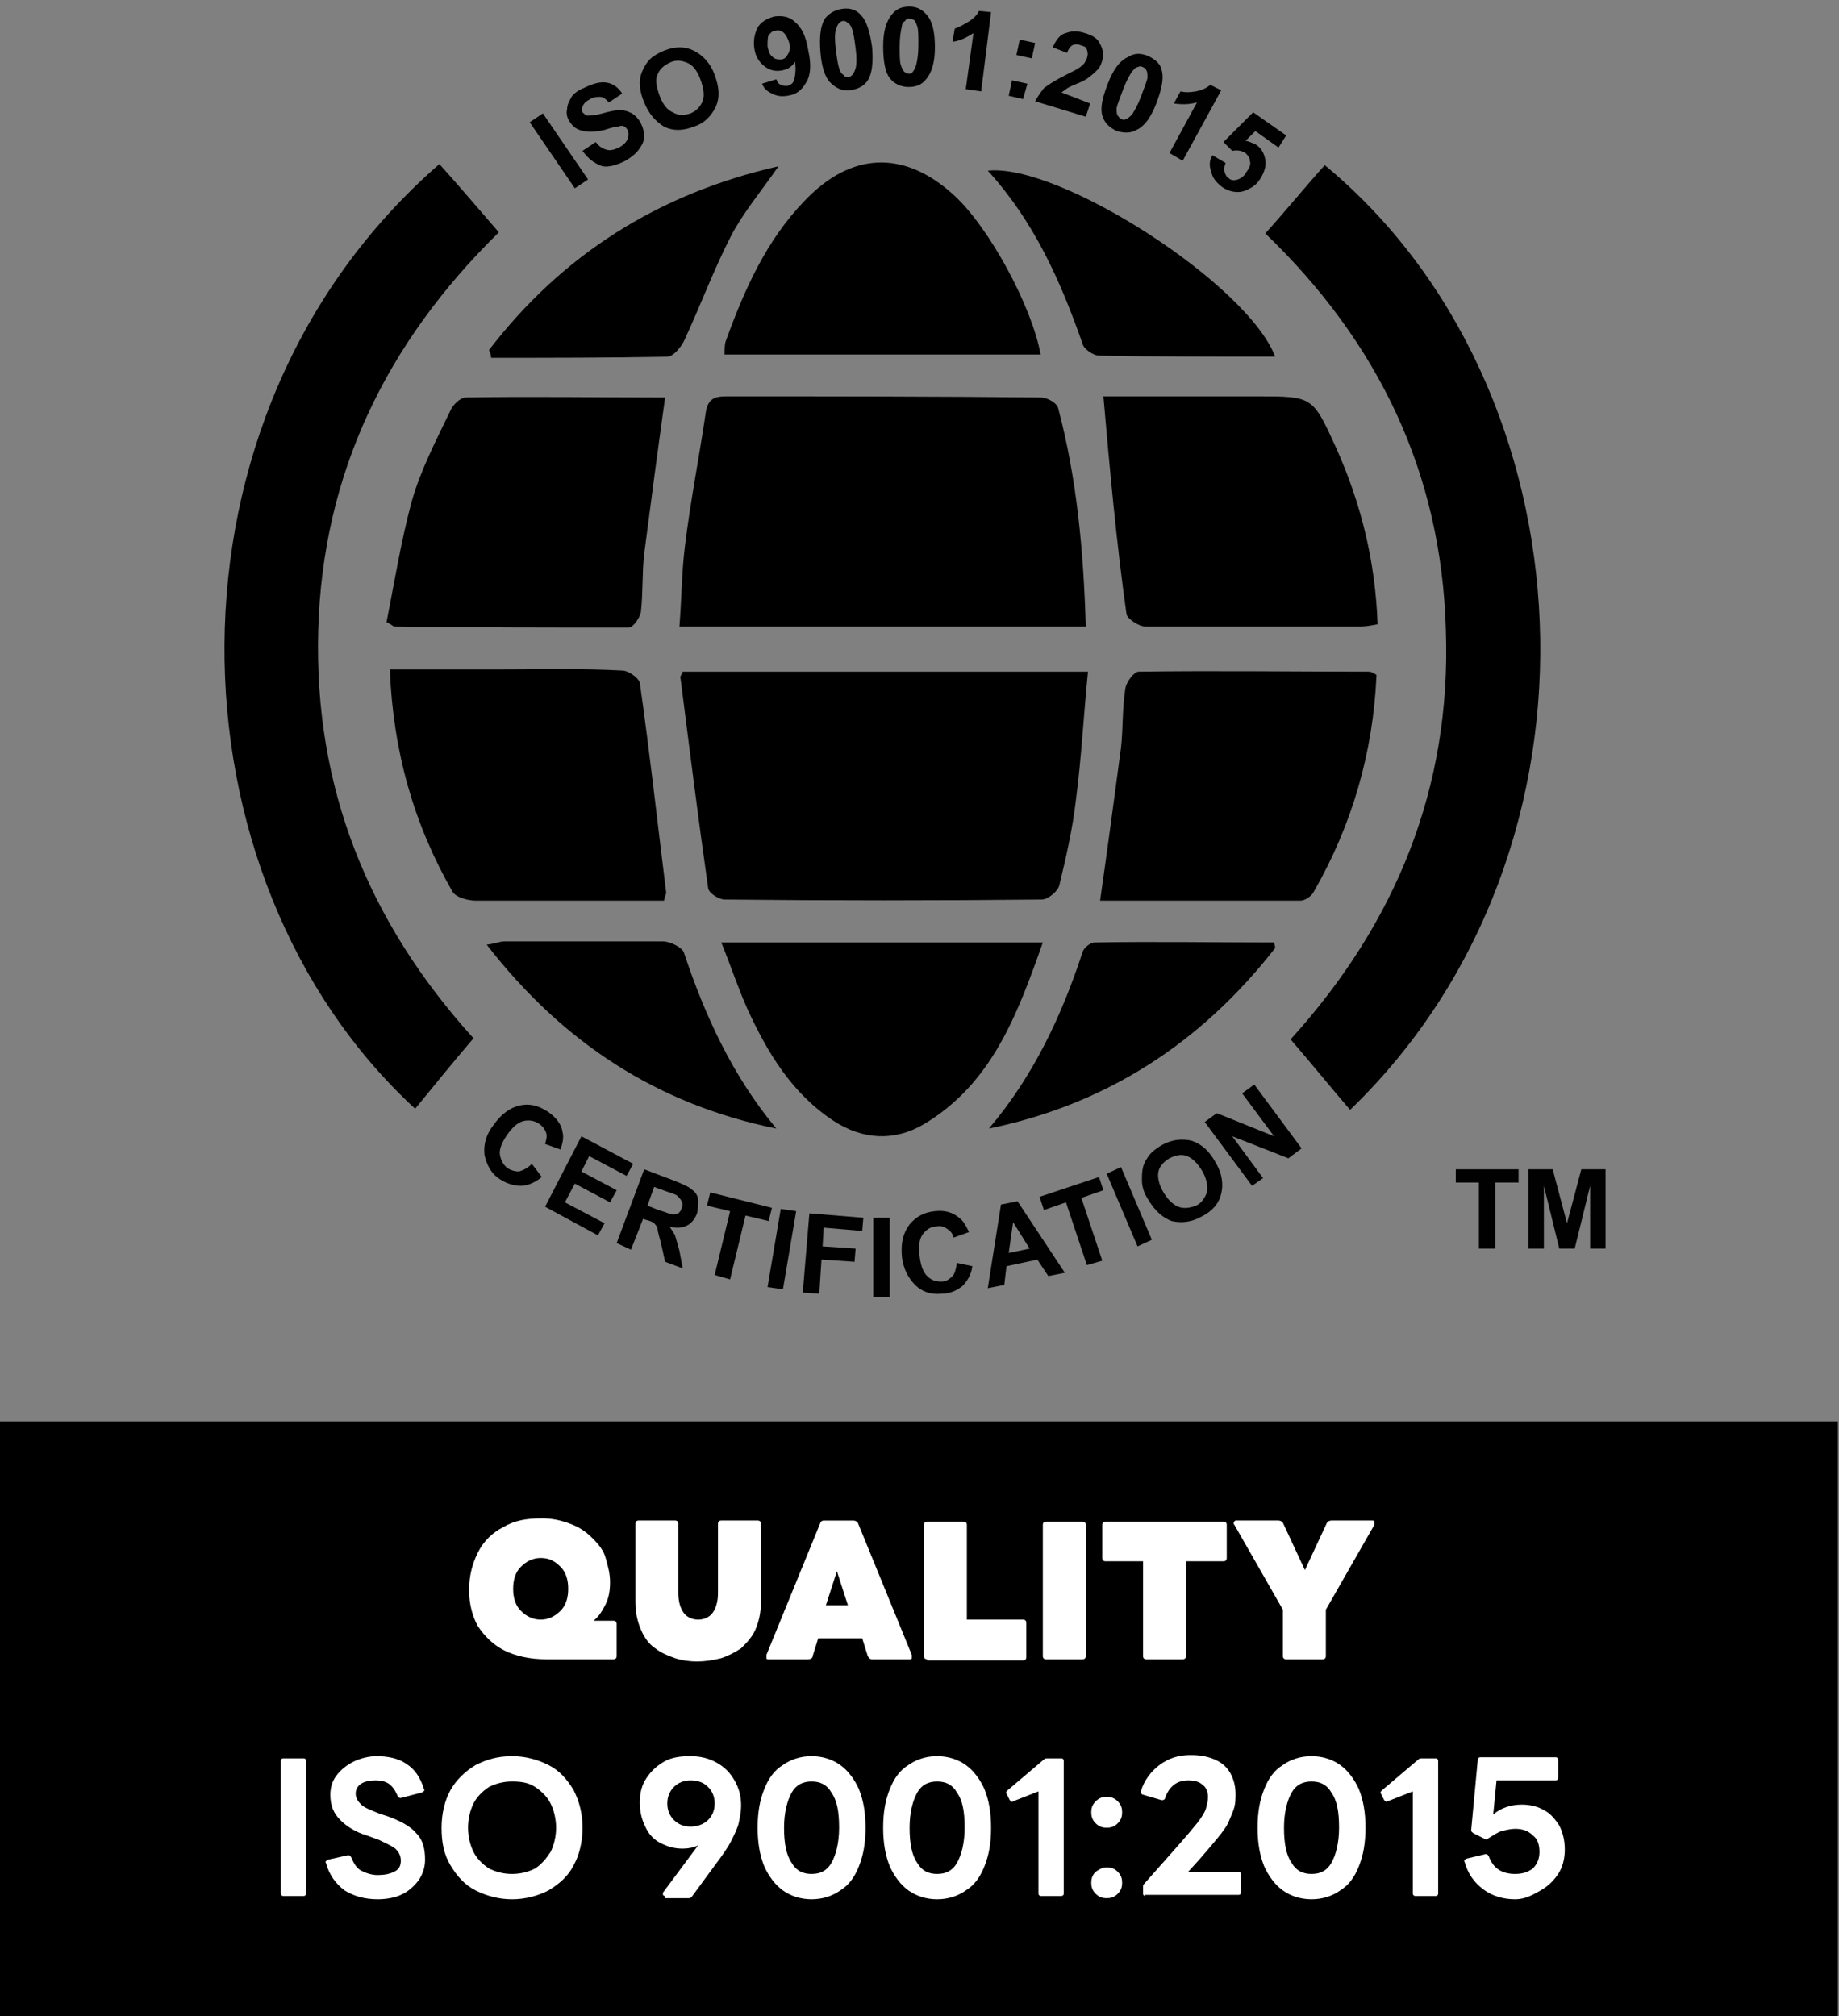 <?xml version="1.0" encoding="utf-8"?>
<!-- Generator: Adobe Illustrator 28.0.0, SVG Export Plug-In . SVG Version: 6.00 Build 0)  -->
<svg version="1.1" id="Layer_1" xmlns="http://www.w3.org/2000/svg" xmlns:xlink="http://www.w3.org/1999/xlink" x="0px" y="0px"
	 viewBox="0 0 167 183.1" style="enable-background:new 0 0 167 183.1;" xml:space="preserve">
<rect x="0" y="0" width="167" height="183.1" fill="#808080" stroke="none"/>
<style type="text/css">
	.st0{fill:#010101;}
	.st1{fill:#FFFFFF;}
</style>
<g>
	<rect x="0" y="129.1" width="166.9" height="54"/>
	<g>
		<path d="M39.9,14.9c1.8,2,3.5,4,5.4,6.2c-10.2,10-16,21.9-16.4,36.1C28.5,71.5,33.4,83.7,43,94.3c-1.8,2.1-3.5,4.2-5.3,6.4
			C14.9,79.7,13.6,37.8,39.9,14.9z"/>
		<path d="M114.9,21.2c1.9-2.1,3.6-4.2,5.4-6.2c24.3,20.1,27,62,2.3,85.8c-1.8-2.1-3.5-4.2-5.4-6.4c9.6-10.6,14.6-22.9,14.1-37.2
			C130.9,43,125.2,31.1,114.9,21.2z"/>
		<path d="M98.6,56.9c-12.4,0-24.5,0-36.9,0c0.2-2.5,0.2-4.9,0.5-7.3c0.5-4.1,1.3-8.1,1.9-12.2c0.2-1.1,0.7-1.4,1.8-1.4
			c9.5,0,19.1,0,28.6,0.1c0.6,0,1.5,0.5,1.6,1C97.8,43.5,98.4,50.1,98.6,56.9z"/>
		<path d="M62,61c12.1,0,24.2,0,36.8,0c-0.4,4-0.6,7.9-1.1,11.7c-0.3,2.6-0.9,5.2-1.5,7.7c-0.1,0.5-1,1.3-1.6,1.3
			c-9.6,0.1-19.2,0.1-28.8,0c-0.5,0-1.5-0.6-1.5-1.1c-0.9-6.3-1.7-12.7-2.5-19C61.7,61.5,61.9,61.3,62,61z"/>
		<path d="M100.2,36c2.9,0,6,0,9.1,0c1.6,0,3.2,0,4.9,0c5,0,5,0,7.1,4.6c2.3,5.1,3.6,10.4,3.8,16.1c-0.6,0.1-1,0.2-1.5,0.2
			c-6.5,0-13.1,0-19.6,0c-0.6,0-1.6-0.7-1.7-1.1C101.4,49.4,100.8,42.9,100.2,36z"/>
		<path d="M99.9,81.8c0.7-4.9,1.3-9.4,1.9-13.9c0.2-1.8,0.1-3.6,0.4-5.4c0.1-0.6,0.8-1.5,1.2-1.5c7-0.1,13.9,0,20.9,0
			c0.2,0,0.4,0.1,0.7,0.3c-0.3,7-2.2,13.6-5.7,19.7c-0.2,0.4-0.8,0.8-1.2,0.8C112,81.8,106,81.8,99.9,81.8z"/>
		<path d="M60.4,36.1c-0.7,5-1.3,9.6-1.9,14.2c-0.2,1.7-0.1,3.5-0.3,5.3c-0.1,0.5-0.7,1.4-1.1,1.4c-7.1,0-14.2,0-21.3-0.1
			c-0.1,0-0.1-0.1-0.7-0.4c0.7-3.5,1.3-7.3,2.3-11c0.8-2.8,2.2-5.5,3.5-8.2c0.2-0.5,0.9-1.2,1.4-1.2C48.3,36,54.3,36.1,60.4,36.1z"
			/>
		<path d="M35.4,60.8c3.6,0,6.9,0,10.2,0c3.6,0,7.3-0.1,10.9,0.1c0.6,0,1.5,0.7,1.6,1.1c0.9,6.3,1.6,12.7,2.4,19.1
			c0,0.1-0.1,0.2-0.2,0.7c-1.2,0-2.6,0-3.9,0c-4.4,0-8.8,0-13.2,0c-0.7,0-1.8-0.3-2.1-0.8C37.6,74.9,35.7,68.3,35.4,60.8z"/>
		<path d="M65.8,32.2c0-0.4,0-0.9,0.1-1.2c1.7-4.7,3.7-9.2,7.2-12.8c4.2-4.4,9-4.6,13.5-0.5c3.2,2.9,7.1,10.1,7.9,14.5
			C85,32.2,75.5,32.2,65.8,32.2z"/>
		<path d="M65.5,85.6c9.9,0,19.4,0,29.2,0c-2.3,6.5-4.6,12.8-10.8,16.5c-2.7,1.6-5.6,1.4-8.2-0.3c-3.8-2.5-6-6.2-7.8-10.1
			C67,89.7,66.4,87.8,65.5,85.6z"/>
		<path d="M44.4,31.8c6.6-8.6,15.3-14.2,26.3-16.7c-1.6,2.3-3.2,4.2-4.3,6.3c-1.6,3.1-2.8,6.4-4.3,9.6c-0.3,0.6-1,1.4-1.5,1.4
			c-5.3,0.1-10.6,0.1-16,0.1C44.6,32.2,44.5,32,44.4,31.8z"/>
		<path d="M115.8,32.4c-5.5,0-10.7,0-16-0.1c-0.5,0-1.4-0.6-1.5-1.1c-2-5.7-4.4-11.1-8.6-15.7C96.2,14.8,113.3,25.8,115.8,32.4z"/>
		<path d="M70.5,102.5c-10.8-2.2-19.4-7.8-26.3-16.7c0.8-0.1,1.2-0.3,1.6-0.3c4.8,0,9.6,0,14.4,0c0.6,0,1.7,0.5,1.9,1
			C64,92.2,66.5,97.7,70.5,102.5z"/>
		<path d="M115.8,86.1c-6.7,8.6-15.3,14.2-26,16.4c4-4.7,6.6-10.2,8.5-16c0.1-0.4,0.7-0.9,1.1-0.9c5.4-0.1,10.9,0,16.3,0
			C115.7,85.7,115.8,85.9,115.8,86.1z"/>
		<g>
			<path class="st0" d="M52.2,17.1l-4.1-6l1.2-0.8l4.1,6L52.2,17.1z"/>
			<path class="st0" d="M52.9,13.7l1.2-0.8c0.3,0.4,0.6,0.6,1,0.7c0.3,0.1,0.7,0,1.1-0.2c0.4-0.2,0.7-0.5,0.8-0.8
				c0.1-0.3,0.1-0.5,0-0.8c-0.1-0.1-0.2-0.3-0.3-0.3c-0.1-0.1-0.3-0.1-0.6,0c-0.2,0-0.6,0.1-1.2,0.3C54,12,53.4,12,53,11.9
				c-0.6-0.1-1-0.4-1.3-0.9c-0.2-0.3-0.3-0.7-0.2-1.1c0-0.4,0.2-0.7,0.4-1.1C52.1,8.5,52.5,8.2,53,8c0.8-0.4,1.5-0.6,2.1-0.5
				c0.6,0.1,1.1,0.5,1.4,1l-1.2,0.8C55,9,54.8,8.8,54.5,8.8c-0.3,0-0.6,0-0.9,0.2c-0.4,0.2-0.6,0.4-0.7,0.7c-0.1,0.2-0.1,0.3,0,0.5
				c0.1,0.1,0.2,0.2,0.4,0.3c0.2,0,0.7,0,1.4-0.2c0.7-0.2,1.2-0.3,1.6-0.3c0.4,0,0.7,0.1,1.1,0.3c0.3,0.2,0.6,0.5,0.8,0.9
				c0.2,0.4,0.3,0.8,0.3,1.2c0,0.4-0.2,0.8-0.5,1.2c-0.3,0.4-0.7,0.7-1.2,1c-0.8,0.4-1.5,0.6-2.1,0.5C53.9,14.8,53.4,14.4,52.9,13.7
				z"/>
			<path class="st0" d="M58.5,9.3c-0.3-0.7-0.4-1.3-0.4-1.8c0-0.4,0.1-0.8,0.3-1.2c0.2-0.4,0.4-0.7,0.6-0.9c0.3-0.3,0.8-0.6,1.3-0.8
				c1-0.4,1.9-0.4,2.7,0c0.8,0.4,1.5,1.1,1.9,2.2c0.4,1.1,0.5,2,0.1,2.9c-0.4,0.8-1,1.5-2,1.8c-1,0.4-1.9,0.4-2.7,0
				C59.5,11,58.9,10.3,58.5,9.3z M59.9,8.7c0.3,0.8,0.7,1.3,1.2,1.5c0.5,0.3,1,0.3,1.6,0.1c0.5-0.2,0.9-0.6,1.1-1.1
				c0.2-0.5,0.1-1.2-0.2-2c-0.3-0.8-0.7-1.3-1.2-1.5c-0.5-0.2-1-0.3-1.6,0s-0.9,0.6-1.1,1.1C59.5,7.2,59.6,7.9,59.9,8.7z"/>
			<path class="st0" d="M69.2,7.6l1.3-0.4c0.1,0.3,0.2,0.4,0.4,0.5c0.2,0.1,0.4,0.1,0.6,0.1c0.3-0.1,0.5-0.2,0.6-0.5
				s0.2-0.9,0.1-1.7c-0.3,0.5-0.7,0.7-1.2,0.8c-0.6,0.1-1.1,0-1.6-0.4c-0.5-0.4-0.8-0.9-0.9-1.6c-0.1-0.7,0-1.3,0.3-1.9
				c0.3-0.5,0.8-0.8,1.5-1c0.7-0.1,1.4,0,1.9,0.5c0.6,0.5,1,1.3,1.2,2.6c0.3,1.3,0.2,2.3-0.2,2.9c-0.4,0.7-0.9,1.1-1.7,1.2
				c-0.6,0.1-1,0-1.4-0.2S69.4,8.1,69.2,7.6z M71.7,4c-0.1-0.4-0.3-0.8-0.5-1c-0.2-0.2-0.5-0.3-0.8-0.2c-0.3,0-0.4,0.2-0.6,0.4
				c-0.1,0.2-0.1,0.6-0.1,1c0.1,0.5,0.2,0.8,0.5,1c0.2,0.2,0.5,0.2,0.7,0.2c0.3,0,0.5-0.2,0.6-0.4C71.7,4.7,71.8,4.4,71.7,4z"/>
			<path class="st0" d="M76.5,0.8c0.7-0.1,1.3,0.1,1.7,0.6c0.5,0.5,0.8,1.5,1,2.9c0.1,1.4,0,2.4-0.4,3c-0.3,0.5-0.9,0.8-1.6,0.9
				c-0.7,0.1-1.3-0.2-1.8-0.7C74.9,7,74.6,6,74.5,4.7c-0.1-1.4,0-2.3,0.4-3C75.3,1.2,75.8,0.9,76.5,0.8z M76.6,1.9
				c-0.2,0-0.3,0.1-0.4,0.2C76,2.3,76,2.5,75.9,2.7c-0.1,0.4-0.1,1,0,1.8s0.2,1.4,0.3,1.7c0.1,0.3,0.2,0.5,0.4,0.6
				C76.7,7,76.9,7,77,7c0.2,0,0.3-0.1,0.4-0.2c0.1-0.1,0.2-0.3,0.3-0.6c0.1-0.4,0.1-1,0-1.8c-0.1-0.8-0.2-1.4-0.3-1.7
				c-0.1-0.3-0.2-0.5-0.4-0.6C76.9,2,76.8,1.9,76.6,1.9z"/>
			<path class="st0" d="M82.6,0.6c0.7,0,1.2,0.3,1.6,0.8c0.5,0.6,0.7,1.6,0.7,2.9c0,1.4-0.3,2.3-0.8,2.9c-0.4,0.5-0.9,0.7-1.6,0.7
				c-0.7,0-1.3-0.3-1.7-0.8c-0.4-0.5-0.6-1.5-0.6-2.9c0-1.4,0.3-2.3,0.8-2.9C81.4,0.8,81.9,0.6,82.6,0.6z M82.6,1.7
				c-0.2,0-0.3,0-0.4,0.2C82,2,81.9,2.2,81.9,2.4c-0.1,0.4-0.2,1-0.2,1.8c0,0.8,0,1.4,0.1,1.7c0.1,0.3,0.2,0.5,0.3,0.6
				c0.1,0.1,0.3,0.2,0.4,0.2c0.2,0,0.3,0,0.4-0.2c0.1-0.1,0.2-0.3,0.3-0.6c0.1-0.4,0.2-1,0.2-1.8c0-0.8,0-1.4-0.1-1.7
				c-0.1-0.3-0.2-0.5-0.3-0.6C82.9,1.8,82.8,1.7,82.6,1.7z"/>
			<path class="st0" d="M89.1,8.3l-1.4-0.2L88.4,3c-0.6,0.4-1.2,0.7-1.9,0.8l0.2-1.2C87,2.5,87.4,2.3,87.9,2c0.5-0.3,0.8-0.6,1-1
				L90,1.1L89.1,8.3z"/>
			<path class="st0" d="M91.6,8.7l0.3-1.4l1.4,0.3L92.9,9L91.6,8.7z M92.3,5l0.3-1.4L94,3.9l-0.3,1.4L92.3,5z"/>
			<path class="st0" d="M99,9.4l-0.4,1.2L94,9.2c0.2-0.4,0.5-0.8,0.8-1.2c0.4-0.3,1-0.7,2-1.2C97.6,6.4,98,6.2,98.2,6
				c0.3-0.2,0.4-0.5,0.5-0.7c0.1-0.3,0.1-0.5,0-0.8s-0.3-0.3-0.6-0.4C97.9,4,97.6,4,97.4,4.1c-0.2,0.1-0.4,0.4-0.5,0.7l-1.3-0.5
				c0.3-0.7,0.7-1.2,1.2-1.3c0.5-0.2,1.1-0.2,1.7,0c0.7,0.2,1.2,0.5,1.4,1c0.3,0.5,0.3,1,0.2,1.5c-0.1,0.3-0.2,0.6-0.4,0.8
				c-0.2,0.2-0.5,0.5-0.8,0.7c-0.2,0.2-0.6,0.4-1.1,0.6s-0.9,0.4-1,0.5c-0.1,0.1-0.3,0.2-0.4,0.3L99,9.4z"/>
			<path class="st0" d="M104.3,5.1c0.6,0.3,1.1,0.7,1.2,1.3c0.2,0.7,0,1.7-0.5,3c-0.5,1.3-1.1,2.1-1.8,2.4c-0.5,0.3-1.1,0.3-1.8,0.1
				c-0.6-0.3-1.1-0.7-1.3-1.4c-0.2-0.7,0-1.6,0.5-2.9c0.5-1.3,1.1-2.1,1.8-2.4C103,4.8,103.6,4.8,104.3,5.1z M103.8,6.1
				c-0.2-0.1-0.3-0.1-0.5,0c-0.2,0-0.3,0.2-0.5,0.4c-0.2,0.3-0.5,0.8-0.8,1.6c-0.3,0.8-0.5,1.3-0.6,1.7c0,0.3,0,0.6,0.1,0.7
				s0.2,0.3,0.3,0.3c0.2,0.1,0.3,0.1,0.5,0s0.3-0.2,0.5-0.4c0.2-0.3,0.5-0.8,0.8-1.6c0.3-0.8,0.5-1.3,0.6-1.7c0-0.3,0-0.6-0.1-0.7
				C104.1,6.3,104,6.2,103.8,6.1z"/>
			<path class="st0" d="M107.4,14.6l-1.2-0.7l2.5-4.6c-0.7,0.2-1.4,0.2-2.1,0.1l0.6-1.1c0.4,0.1,0.8,0.1,1.4,0
				c0.5-0.1,1-0.3,1.3-0.6l1,0.5L107.4,14.6z"/>
			<path class="st0" d="M110.1,14.1l1.2,0.7c-0.1,0.3-0.2,0.5-0.1,0.8c0.1,0.3,0.2,0.5,0.4,0.6c0.2,0.2,0.5,0.2,0.8,0.1
				c0.3-0.1,0.6-0.3,0.8-0.7c0.3-0.4,0.4-0.7,0.3-1c0-0.3-0.2-0.5-0.4-0.7c-0.3-0.2-0.7-0.3-1.2-0.2l-0.8-0.8l2.7-2.7l3,2.1
				l-0.7,1.1l-2.1-1.5l-0.9,0.9c0.3,0,0.6,0.2,0.9,0.3c0.5,0.3,0.8,0.8,0.9,1.4c0.1,0.6-0.1,1.2-0.5,1.8c-0.3,0.5-0.8,0.8-1.3,1
				c-0.7,0.3-1.5,0.1-2.1-0.3c-0.5-0.4-0.9-0.8-1-1.4C109.8,15.1,109.8,14.6,110.1,14.1z"/>
		</g>
		<g>
			<path class="st0" d="M48.3,105.7l0.9,1.2c-0.6,0.5-1.3,0.8-1.9,0.8c-0.6,0-1.3-0.2-1.9-0.6c-0.8-0.5-1.2-1.3-1.4-2.2
				c-0.1-0.9,0.1-1.8,0.8-2.7c0.7-1,1.5-1.6,2.4-1.8c0.9-0.2,1.7,0,2.6,0.6c0.7,0.5,1.2,1.1,1.3,1.9c0.1,0.4,0,0.9-0.2,1.5l-1.4-0.5
				c0.1-0.4,0.2-0.7,0.1-1c-0.1-0.3-0.3-0.6-0.6-0.8c-0.4-0.3-0.9-0.4-1.4-0.3c-0.5,0.1-1,0.5-1.5,1.2c-0.5,0.7-0.8,1.4-0.7,1.9
				s0.3,0.9,0.7,1.2c0.3,0.2,0.7,0.3,1,0.3C47.5,106.3,47.9,106.1,48.3,105.7z"/>
			<path class="st0" d="M49.5,109.6l3.3-6.4l4.7,2.5l-0.6,1.1l-3.4-1.8l-0.7,1.4l3.2,1.7l-0.6,1.1l-3.2-1.7l-0.9,1.7l3.6,1.9
				l-0.6,1.1L49.5,109.6z"/>
			<path class="st0" d="M56,112.9l2.5-6.7l2.9,1.1c0.7,0.3,1.2,0.5,1.5,0.8c0.3,0.2,0.5,0.6,0.5,0.9s0,0.8-0.1,1.2
				c-0.2,0.5-0.5,0.9-0.9,1.1c-0.4,0.2-0.9,0.3-1.6,0.1c0.2,0.3,0.4,0.6,0.5,0.8c0.1,0.3,0.2,0.7,0.4,1.4l0.3,1.6l-1.6-0.6l-0.4-1.8
				c-0.2-0.7-0.3-1.1-0.3-1.3c-0.1-0.2-0.2-0.3-0.3-0.4s-0.3-0.2-0.7-0.3l-0.3-0.1l-1.1,2.8L56,112.9z M58.8,109.5l1,0.4
				c0.7,0.2,1.1,0.4,1.3,0.4c0.2,0,0.3,0,0.5-0.1c0.1-0.1,0.3-0.3,0.3-0.5c0.1-0.2,0.1-0.4,0-0.6s-0.2-0.3-0.4-0.5
				c-0.1-0.1-0.4-0.2-1-0.4l-1.1-0.4L58.8,109.5z"/>
			<path class="st0" d="M64.9,115.8l1.4-5.8l-2.1-0.5l0.3-1.2l5.6,1.4l-0.3,1.2l-2.1-0.5l-1.4,5.8L64.9,115.8z"/>
			<path class="st0" d="M69.7,116.9l1.2-7.1l1.4,0.2l-1.2,7.1L69.7,116.9z"/>
			<path class="st0" d="M72.9,117.4l0.6-7.2l4.9,0.4l-0.1,1.2l-3.5-0.3l-0.1,1.7l3,0.2l-0.1,1.2l-3-0.2l-0.2,3.1L72.9,117.4z"/>
			<path class="st0" d="M79.3,117.8l0-7.2l1.5,0l0,7.2L79.3,117.8z"/>
			<path class="st0" d="M86.9,114.7l1.4,0.3c-0.1,0.8-0.5,1.4-0.9,1.8c-0.5,0.4-1.1,0.7-1.9,0.7c-1,0.1-1.8-0.2-2.4-0.8
				s-1.1-1.5-1.2-2.6c-0.1-1.2,0.1-2.1,0.7-2.9c0.6-0.7,1.3-1.1,2.3-1.2c0.9-0.1,1.6,0.1,2.2,0.6c0.4,0.3,0.6,0.7,0.9,1.3l-1.4,0.5
				c-0.1-0.4-0.3-0.6-0.6-0.8c-0.3-0.2-0.6-0.3-1-0.2c-0.5,0-0.9,0.3-1.2,0.7c-0.3,0.4-0.4,1-0.3,1.9c0.1,0.9,0.3,1.5,0.7,1.9
				c0.4,0.4,0.8,0.5,1.3,0.5c0.4,0,0.7-0.2,1-0.5C86.7,115.7,86.8,115.3,86.9,114.7z"/>
			<path class="st0" d="M96.7,115.6l-1.5,0.3l-1-1.5l-2.8,0.6l-0.2,1.7l-1.5,0.3l1.2-7.6l1.5-0.3L96.7,115.6z M93.5,113.4l-1.5-2.4
				l-0.4,2.8L93.5,113.4z"/>
			<path class="st0" d="M98.7,114.9l-1.9-5.7l-2,0.7l-0.4-1.2l5.4-1.8l0.4,1.2l-2,0.7l1.9,5.7L98.7,114.9z"/>
			<path class="st0" d="M103.3,113.2l-2.8-6.6l1.3-0.6l2.8,6.6L103.3,113.2z"/>
			<path class="st0" d="M104.3,109c-0.4-0.6-0.6-1.2-0.6-1.8c0-0.4,0-0.8,0.1-1.2c0.1-0.4,0.3-0.7,0.5-1c0.3-0.4,0.7-0.7,1.2-1
				c0.9-0.5,1.8-0.6,2.7-0.4c0.9,0.3,1.6,0.9,2.2,2c0.6,1,0.7,2,0.5,2.8c-0.2,0.9-0.8,1.6-1.8,2.1c-0.9,0.5-1.8,0.6-2.7,0.4
				C105.6,110.6,104.9,110,104.3,109z M105.6,108.2c0.4,0.7,0.9,1.2,1.4,1.4c0.5,0.2,1.1,0.1,1.6-0.1s0.8-0.7,1-1.2
				c0.1-0.5,0-1.2-0.4-1.9c-0.4-0.7-0.9-1.2-1.4-1.4c-0.5-0.2-1-0.1-1.6,0.2c-0.5,0.3-0.9,0.7-1,1.2
				C105.1,106.8,105.2,107.5,105.6,108.2z"/>
			<path class="st0" d="M113.7,107.7l-4.3-5.8l1.1-0.8l5.2,2.1l-2.9-3.9l1.1-0.8l4.3,5.8l-1.2,0.9l-5.1-2l2.8,3.8L113.7,107.7z"/>
		</g>
		<g>
			<path class="st0" d="M134.3,113.4v-6h-2.1v-1.2h5.7v1.2h-2.1v6H134.3z"/>
			<path class="st0" d="M138.8,113.4v-7.2h2.2l1.3,4.9l1.3-4.9h2.2v7.2h-1.4v-5.7l-1.4,5.7h-1.4l-1.4-5.7v5.7H138.8z"/>
		</g>
	</g>
	<g>
		<path class="st1" d="M49.6,150.7c-1.5,0-2.8-0.3-3.8-0.8c-1-0.5-1.8-1.3-2.4-2.2c-0.5-0.9-0.8-2-0.8-3.3c0-1.3,0.3-2.4,0.8-3.4
			s1.3-1.8,2.3-2.3c1-0.6,2.1-0.8,3.5-0.8c1,0,1.8,0.2,2.6,0.5c0.8,0.3,1.4,0.7,2,1.3s1,1.1,1.2,1.8s0.4,1.4,0.4,2.2
			c0,0.7-0.1,1.4-0.4,2s-0.6,1.1-1.1,1.5h1.8c0.2,0,0.3,0.1,0.3,0.3v2.9c0,0.2-0.1,0.3-0.3,0.3H49.6z M49.1,147.1
			c0.7,0,1.3-0.3,1.8-0.8c0.5-0.5,0.7-1.2,0.7-2c0-0.8-0.2-1.5-0.7-2c-0.5-0.5-1-0.8-1.8-0.8c-0.7,0-1.3,0.3-1.8,0.8s-0.7,1.2-0.7,2
			c0,0.8,0.2,1.5,0.7,2S48.4,147.1,49.1,147.1z"/>
		<path class="st1" d="M63.3,150.9c-0.7,0-1.4-0.1-2-0.3s-1.3-0.5-1.8-0.9c-0.6-0.4-1-1-1.3-1.7s-0.5-1.5-0.5-2.5v-7.1
			c0-0.2,0.1-0.3,0.3-0.3h3.3c0.2,0,0.3,0.1,0.3,0.3v6.3c0,0.8,0.2,1.4,0.5,1.8c0.3,0.4,0.8,0.6,1.3,0.6s1-0.2,1.3-0.6
			s0.5-1,0.5-1.8v-6.3c0-0.2,0.1-0.3,0.3-0.3h3.3c0.2,0,0.3,0.1,0.3,0.3v7.1c0,1-0.2,1.8-0.5,2.5c-0.3,0.7-0.8,1.2-1.3,1.7
			c-0.6,0.4-1.2,0.7-1.8,0.9C64.7,150.8,64,150.9,63.3,150.9z"/>
		<path class="st1" d="M69.8,150.7c-0.1,0-0.2,0-0.2-0.1c0-0.1,0-0.2,0-0.3l4.9-12c0.1-0.2,0.2-0.2,0.4-0.2h2.6
			c0.2,0,0.3,0.1,0.4,0.2l4.9,12c0,0.1,0,0.2,0,0.3c0,0.1-0.1,0.1-0.2,0.1h-3.4c-0.2,0-0.3-0.1-0.4-0.3l-0.5-1.6h-4l-0.5,1.6
			c0,0.2-0.2,0.3-0.4,0.3H69.8z M75,145.8h2l-1-3.1L75,145.8z"/>
		<path class="st1" d="M84.2,150.7c-0.2,0-0.3-0.1-0.3-0.3v-11.9c0-0.2,0.1-0.3,0.3-0.3h3.3c0.2,0,0.3,0.1,0.3,0.3v8.6h5.1
			c0.2,0,0.3,0.1,0.3,0.3v3.1c0,0.2-0.1,0.3-0.3,0.3H84.2z"/>
		<path class="st1" d="M95,150.7c-0.2,0-0.3-0.1-0.3-0.3v-11.9c0-0.2,0.1-0.3,0.3-0.3h3.3c0.2,0,0.3,0.1,0.3,0.3v11.9
			c0,0.2-0.1,0.3-0.3,0.3H95z"/>
		<path class="st1" d="M104.1,150.7c-0.2,0-0.3-0.1-0.3-0.3v-8.6h-3.4c-0.2,0-0.3-0.1-0.3-0.3v-3c0-0.2,0.1-0.3,0.3-0.3h10.7
			c0.2,0,0.3,0.1,0.3,0.3v3c0,0.2-0.1,0.3-0.3,0.3h-3.4v8.6c0,0.2-0.1,0.3-0.3,0.3H104.1z"/>
		<path class="st1" d="M116.8,150.7c-0.2,0-0.3-0.1-0.3-0.3v-4.2l-4.4-7.7c-0.1-0.1-0.1-0.2,0-0.3c0-0.1,0.1-0.1,0.2-0.1h3.8
			c0.2,0,0.3,0.1,0.4,0.2l2,4.3l2-4.3c0.1-0.1,0.2-0.2,0.4-0.2h3.7c0.1,0,0.2,0,0.2,0.1c0,0.1,0,0.2,0,0.3l-4.4,7.7v4.2
			c0,0.2-0.1,0.3-0.3,0.3H116.8z"/>
	</g>
	<g>
		<path class="st1" d="M25.7,172.2c-0.1,0-0.2-0.1-0.2-0.2v-12.1c0-0.1,0.1-0.2,0.2-0.2h1.9c0.1,0,0.2,0.1,0.2,0.2V172
			c0,0.1-0.1,0.2-0.2,0.2H25.7z"/>
		<path class="st1" d="M34.3,172.5c-1.2,0-2.2-0.3-3-0.8c-0.8-0.6-1.4-1.4-1.7-2.5c-0.1-0.1,0-0.2,0.2-0.3l1.8-0.4
			c0.1,0,0.2,0,0.3,0.2c0.2,0.5,0.5,1,0.9,1.2s0.9,0.4,1.5,0.4c0.6,0,1.1-0.1,1.5-0.3c0.4-0.2,0.6-0.5,0.6-1c0-0.5-0.2-0.8-0.5-1.1
			c-0.4-0.3-0.9-0.5-1.5-0.8l-1.1-0.4c-1-0.3-1.8-0.8-2.4-1.4c-0.6-0.6-0.9-1.3-0.9-2.3c0-0.7,0.2-1.3,0.6-1.8
			c0.4-0.5,0.9-0.9,1.5-1.2c0.6-0.3,1.4-0.5,2.1-0.5c1,0,2,0.2,2.7,0.7c0.8,0.5,1.3,1.3,1.6,2.3c0.1,0.1,0,0.2-0.2,0.3l-1.9,0.5
			c-0.1,0-0.2,0-0.3-0.2c-0.2-0.5-0.5-0.9-0.8-1.1s-0.7-0.3-1.2-0.3c-0.5,0-1,0.1-1.3,0.3s-0.5,0.5-0.5,0.9c0,0.4,0.2,0.7,0.5,1
			c0.3,0.3,0.9,0.5,1.6,0.8l0.9,0.3c1.1,0.4,2,0.9,2.5,1.5c0.6,0.6,0.8,1.4,0.8,2.4c0,0.7-0.2,1.3-0.6,1.9c-0.4,0.5-0.9,1-1.6,1.3
			C36,172.3,35.2,172.5,34.3,172.5z"/>
		<path class="st1" d="M46.5,172.5c-1.2,0-2.3-0.3-3.3-0.8c-1-0.5-1.7-1.3-2.3-2.3s-0.8-2.1-0.8-3.4c0-1.3,0.3-2.5,0.8-3.4
			s1.3-1.7,2.3-2.3c1-0.5,2-0.8,3.3-0.8c1.2,0,2.3,0.3,3.3,0.8c1,0.5,1.7,1.3,2.3,2.3c0.5,1,0.8,2.1,0.8,3.4c0,1.3-0.3,2.5-0.8,3.4
			c-0.5,1-1.3,1.7-2.3,2.3C48.8,172.2,47.7,172.5,46.5,172.5z M46.5,170.2c0.8,0,1.5-0.2,2.1-0.5c0.6-0.4,1-0.9,1.4-1.5
			c0.3-0.6,0.5-1.4,0.5-2.2c0-0.8-0.2-1.6-0.5-2.2c-0.3-0.6-0.8-1.1-1.4-1.5c-0.6-0.4-1.3-0.5-2.1-0.5c-0.8,0-1.5,0.2-2.1,0.5
			c-0.6,0.4-1.1,0.9-1.4,1.5c-0.3,0.6-0.5,1.4-0.5,2.2c0,0.8,0.2,1.6,0.5,2.2s0.8,1.1,1.4,1.5C45,170,45.7,170.2,46.5,170.2z"/>
		<path class="st1" d="M60.4,172.2c-0.1,0-0.1,0-0.2-0.1c0-0.1,0-0.1,0-0.2l3.2-4.3c-0.4,0.2-0.9,0.3-1.4,0.3c-0.8,0-1.4-0.2-2-0.5
			s-1.1-0.8-1.4-1.5c-0.3-0.6-0.5-1.3-0.5-2.2c0-0.9,0.2-1.6,0.6-2.2c0.4-0.6,0.9-1.1,1.6-1.5c0.7-0.4,1.5-0.5,2.4-0.5
			c0.9,0,1.7,0.2,2.4,0.6c0.7,0.4,1.2,0.9,1.6,1.6c0.4,0.7,0.6,1.4,0.6,2.3c0,0.5-0.1,1-0.2,1.5s-0.4,1.1-0.7,1.7
			c-0.3,0.6-0.8,1.3-1.4,2.1l-2.2,3c-0.1,0.1-0.2,0.1-0.3,0.1H60.4z M62.7,165.9c0.6,0,1.2-0.2,1.6-0.6c0.4-0.4,0.6-0.9,0.6-1.5
			c0-0.6-0.2-1.1-0.6-1.5c-0.4-0.4-0.9-0.6-1.6-0.6c-0.6,0-1.1,0.2-1.5,0.6c-0.4,0.4-0.6,0.9-0.6,1.5c0,0.6,0.2,1.1,0.6,1.5
			C61.6,165.7,62.1,165.9,62.7,165.9z"/>
		<path class="st1" d="M73.7,172.5c-1,0-1.9-0.3-2.6-0.8c-0.7-0.5-1.3-1.3-1.7-2.2c-0.4-1-0.6-2.1-0.6-3.5c0-1.4,0.2-2.5,0.6-3.5
			c0.4-1,0.9-1.7,1.7-2.2c0.7-0.5,1.6-0.8,2.6-0.8c1,0,1.9,0.3,2.6,0.8c0.7,0.5,1.3,1.3,1.7,2.2c0.4,1,0.6,2.1,0.6,3.5
			c0,1.4-0.2,2.5-0.6,3.5c-0.4,1-0.9,1.7-1.7,2.2C75.6,172.2,74.7,172.5,73.7,172.5z M73.7,170.2c0.8,0,1.4-0.3,1.8-1
			c0.4-0.7,0.7-1.8,0.7-3.2c0-1.5-0.2-2.5-0.7-3.2c-0.4-0.7-1-1-1.8-1c-0.8,0-1.4,0.3-1.8,1s-0.7,1.8-0.7,3.2c0,1.4,0.2,2.5,0.7,3.2
			C72.3,169.9,72.9,170.2,73.7,170.2z"/>
		<path class="st1" d="M85.1,172.5c-1,0-1.9-0.3-2.6-0.8c-0.7-0.5-1.3-1.3-1.7-2.2c-0.4-1-0.6-2.1-0.6-3.5c0-1.4,0.2-2.5,0.6-3.5
			c0.4-1,0.9-1.7,1.7-2.2c0.7-0.5,1.6-0.8,2.6-0.8c1,0,1.9,0.3,2.6,0.8c0.7,0.5,1.3,1.3,1.7,2.2c0.4,1,0.6,2.1,0.6,3.5
			c0,1.4-0.2,2.5-0.6,3.5c-0.4,1-0.9,1.7-1.7,2.2C87,172.2,86.1,172.5,85.1,172.5z M85.1,170.2c0.8,0,1.4-0.3,1.8-1
			c0.4-0.7,0.7-1.8,0.7-3.2c0-1.5-0.2-2.5-0.7-3.2c-0.4-0.7-1-1-1.8-1c-0.8,0-1.4,0.3-1.8,1s-0.7,1.8-0.7,3.2c0,1.4,0.2,2.5,0.7,3.2
			C83.7,169.9,84.3,170.2,85.1,170.2z"/>
		<path class="st1" d="M94.5,172.2c-0.1,0-0.2-0.1-0.2-0.2v-9.3l-2.3,0.9c-0.1,0.1-0.2,0-0.3-0.1l-0.3-0.6c-0.1-0.1,0-0.2,0.1-0.3
			l3.3-2.8c0.1-0.1,0.2-0.1,0.3-0.1h1.3c0.1,0,0.2,0.1,0.2,0.2V172c0,0.1-0.1,0.2-0.2,0.2H94.5z"/>
		<path class="st1" d="M100.5,166c-0.4,0-0.7-0.1-1-0.4c-0.3-0.3-0.4-0.6-0.4-1c0-0.4,0.1-0.7,0.4-1c0.3-0.3,0.6-0.4,1-0.4
			c0.4,0,0.7,0.1,1,0.4c0.3,0.3,0.4,0.6,0.4,1c0,0.4-0.1,0.7-0.4,1C101.2,165.9,100.9,166,100.5,166z M100.5,172.4
			c-0.4,0-0.7-0.1-1-0.4c-0.3-0.3-0.4-0.6-0.4-1c0-0.4,0.1-0.7,0.4-1c0.3-0.2,0.6-0.4,1-0.4c0.4,0,0.7,0.1,1,0.4
			c0.3,0.3,0.4,0.6,0.4,1c0,0.4-0.1,0.7-0.4,1C101.2,172.3,100.9,172.4,100.5,172.4z"/>
		<path class="st1" d="M104,172.2c-0.1,0-0.2-0.1-0.2-0.2v-0.6c0-0.1,0-0.2,0.1-0.3l3.1-3.5c0.7-0.8,1.3-1.5,1.7-2
			c0.4-0.5,0.7-1,0.8-1.3c0.1-0.4,0.2-0.7,0.2-1.1c0-0.5-0.2-0.9-0.5-1.1c-0.3-0.3-0.8-0.4-1.3-0.4c-1,0-1.7,0.5-2.1,1.6
			c0,0.1-0.1,0.2-0.3,0.2l-1.7-0.5c-0.1,0-0.2-0.1-0.2-0.3c0.3-1,0.9-1.8,1.7-2.4c0.8-0.6,1.7-0.9,2.8-0.9c0.8,0,1.5,0.1,2.2,0.4
			s1.1,0.7,1.4,1.2c0.3,0.5,0.5,1.2,0.5,1.9c0,0.4,0,0.8-0.1,1.2c-0.1,0.4-0.3,0.8-0.5,1.3c-0.2,0.5-0.6,1-1,1.5
			c-0.5,0.6-1,1.2-1.7,2l-1,1.1h4.6c0.1,0,0.2,0.1,0.2,0.2v1.7c0,0.1-0.1,0.2-0.2,0.2H104z"/>
		<path class="st1" d="M119.1,172.5c-1,0-1.9-0.3-2.6-0.8c-0.7-0.5-1.3-1.3-1.7-2.2c-0.4-1-0.6-2.1-0.6-3.5c0-1.4,0.2-2.5,0.6-3.5
			c0.4-1,0.9-1.7,1.7-2.2c0.7-0.5,1.6-0.8,2.6-0.8c1,0,1.9,0.3,2.6,0.8c0.7,0.5,1.3,1.3,1.7,2.2c0.4,1,0.6,2.1,0.6,3.5
			c0,1.4-0.2,2.5-0.6,3.5c-0.4,1-0.9,1.7-1.7,2.2C121,172.2,120.1,172.5,119.1,172.5z M119.1,170.2c0.8,0,1.4-0.3,1.8-1
			c0.4-0.7,0.7-1.8,0.7-3.2c0-1.5-0.2-2.5-0.7-3.2c-0.4-0.7-1-1-1.8-1c-0.8,0-1.4,0.3-1.8,1s-0.7,1.8-0.7,3.2c0,1.4,0.2,2.5,0.7,3.2
			C117.7,169.9,118.3,170.2,119.1,170.2z"/>
		<path class="st1" d="M128.5,172.2c-0.1,0-0.2-0.1-0.2-0.2v-9.3l-2.3,0.9c-0.1,0.1-0.2,0-0.3-0.1l-0.3-0.6c-0.1-0.1,0-0.2,0.1-0.3
			l3.3-2.8c0.1-0.1,0.2-0.1,0.3-0.1h1.3c0.1,0,0.2,0.1,0.2,0.2V172c0,0.1-0.1,0.2-0.2,0.2H128.5z"/>
		<path class="st1" d="M137.6,172.5c-1.1,0-2.1-0.3-2.9-0.9c-0.8-0.6-1.4-1.4-1.7-2.5c-0.1-0.1,0-0.2,0.2-0.3l1.7-0.4
			c0.1,0,0.2,0,0.3,0.2c0.4,1.1,1.2,1.6,2.4,1.6c0.7,0,1.2-0.2,1.6-0.5c0.4-0.4,0.6-0.9,0.6-1.5c0-0.7-0.2-1.2-0.6-1.5
			c-0.4-0.4-0.9-0.6-1.6-0.6c-0.4,0-0.8,0.1-1.2,0.2c-0.4,0.1-0.8,0.4-1.3,0.7c-0.1,0.1-0.2,0.1-0.3,0l-1-0.5
			c-0.1-0.1-0.2-0.1-0.2-0.3l0.6-6.4c0-0.1,0.1-0.2,0.2-0.2h6.9c0.1,0,0.2,0.1,0.2,0.2v1.7c0,0.1-0.1,0.2-0.2,0.2h-5.4l-0.3,3.1
			c0.7-0.6,1.6-0.9,2.6-0.9c0.8,0,1.5,0.2,2,0.5c0.6,0.3,1,0.8,1.4,1.4c0.3,0.6,0.5,1.3,0.5,2.2c0,0.8-0.2,1.6-0.6,2.2
			c-0.4,0.6-0.9,1.1-1.6,1.5S138.5,172.5,137.6,172.5z"/>
	</g>
</g>
</svg>
